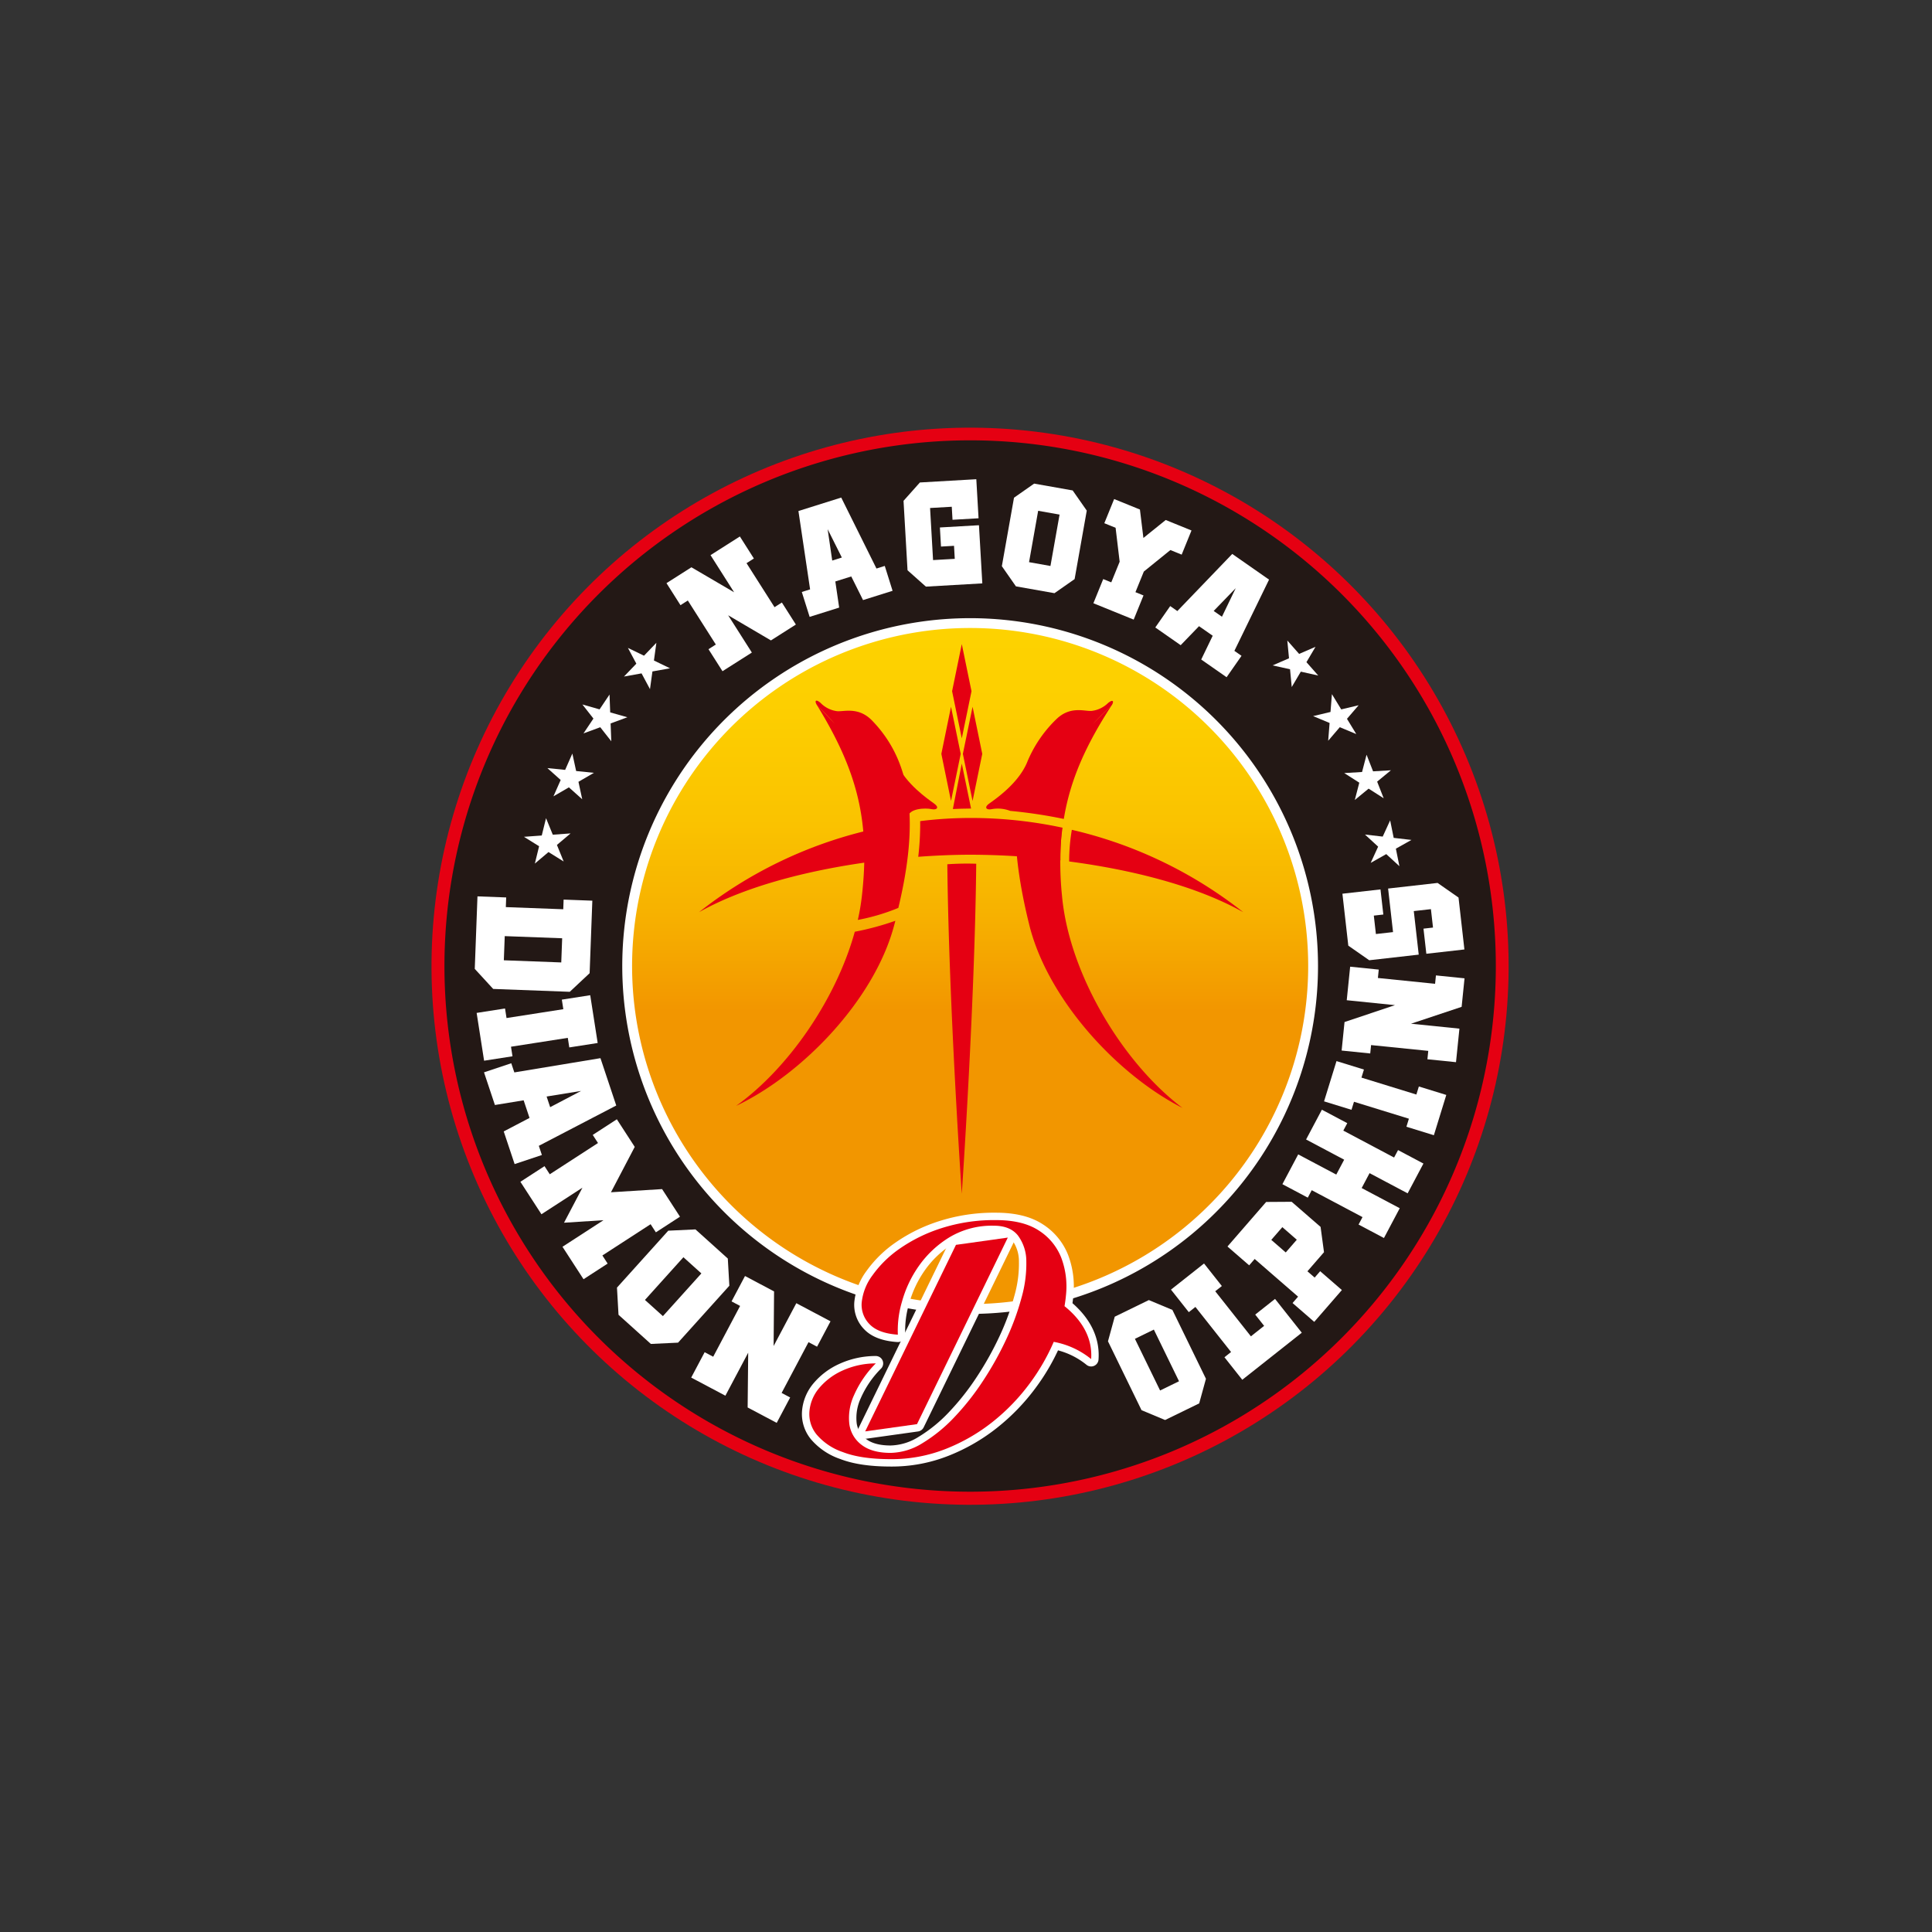 <svg xmlns="http://www.w3.org/2000/svg" xmlns:xlink="http://www.w3.org/1999/xlink" width="500" height="500" viewBox="0 0 500 500">
  <rect x="0" y="0" width="500" height="500" fill="#333333" stroke="none"/>
  <defs>
    <linearGradient id="linear-gradient" x1="0.5" y1="1.596" x2="0.5" y2="-0.769" gradientUnits="objectBoundingBox">
      <stop offset="0" stop-color="#f29600"/>
      <stop offset="0.436" stop-color="#f29600"/>
      <stop offset="0.448" stop-color="#f39c00"/>
      <stop offset="0.497" stop-color="#f7b200"/>
      <stop offset="0.554" stop-color="#fac300"/>
      <stop offset="0.625" stop-color="#fdcf00"/>
      <stop offset="0.724" stop-color="#fed600"/>
      <stop offset="1" stop-color="#ffd800"/>
    </linearGradient>
    <clipPath id="clip-shimane_diamond_dolphins">
      <rect width="500" height="500"/>
    </clipPath>
  </defs>
  <g id="shimane_diamond_dolphins" clip-path="url(#clip-shimane_diamond_dolphins)">
    <rect id="長方形_54" data-name="長方形 54" width="500" height="500" fill="none"/>
    <g id="_2023-24シーズン" data-name="2023-24シーズン" transform="translate(-2148.031 -992.414)">
      <g id="グループ_482" data-name="グループ 482">
        <circle id="楕円形_6" data-name="楕円形 6" cx="139.371" cy="139.371" r="139.371" transform="matrix(0.933, -0.36, 0.36, 0.933, 2218.877, 1162.615)" fill="#e50012"/>
        <path id="パス_3385" data-name="パス 3385" d="M2535.149,1242.413A136.047,136.047,0,1,1,2399.1,1106.372,136.047,136.047,0,0,1,2535.149,1242.413Z" fill="#231815"/>
        <path id="パス_3386" data-name="パス 3386" d="M2487.86,1242.423a88.758,88.758,0,1,1-88.759-88.755A88.764,88.764,0,0,1,2487.86,1242.423Z" stroke="#fff" stroke-miterlimit="10" stroke-width="2.543" fill="url(#linear-gradient)"/>
        <g id="グループ_467" data-name="グループ 467">
          <path id="パス_3387" data-name="パス 3387" d="M2380.121,1190.032c2.365,5.278,7.966,9.118,9.694,10.365,1.393,1,.669,1.728-.737,1.413s-6.081-.287-6.081,2.293" fill="#e50012"/>
          <path id="パス_3388" data-name="パス 3388" d="M2372.774,1207.285a112.576,112.576,0,0,0-43.851,21.208c12.355-6.965,29.509-11.136,45.692-13.222C2374.022,1212.63,2373.4,1209.926,2372.774,1207.285Z" fill="#e50012"/>
          <path id="パス_3389" data-name="パス 3389" d="M2405.921,1214.828" fill="#e50012"/>
          <path id="パス_3390" data-name="パス 3390" d="M2396.941,1190.032" fill="#e50012"/>
          <path id="パス_3391" data-name="パス 3391" d="M2396.941,1183.5l-2.507-12.2,2.507-12.194,2.513,12.194Z" fill="#e50012"/>
          <path id="パス_3392" data-name="パス 3392" d="M2394.151,1199.707l-2.5-12.191,2.5-12.188,2.51,12.188Z" fill="#e50012"/>
          <path id="パス_3393" data-name="パス 3393" d="M2399.731,1199.707l-2.509-12.191,2.509-12.188,2.507,12.188Z" fill="#e50012"/>
          <path id="パス_3394" data-name="パス 3394" d="M2430.908,1179.772c1.514-1.575,3.1-3.156,4.768-4.75A64.338,64.338,0,0,0,2430.908,1179.772Z" fill="#e50012"/>
          <g id="グループ_466" data-name="グループ 466">
            <path id="パス_3395" data-name="パス 3395" d="M2364.137,1179.819c-1.47-1.613-3.013-3.219-4.64-4.861,10.23,16.716,13.842,29.725,11.569,49.532a57.034,57.034,0,0,1-1.032,6,53.128,53.128,0,0,0,10.487-3.112c5.313-22.118,3.724-37.665-6.825-48.517-3.546-3.627-7.326-2.2-9.076-2.4a7.222,7.222,0,0,1-4.212-2.122c-1.413-1.216-1.592-.35-.911.617A66.641,66.641,0,0,1,2364.137,1179.819Z" fill="#e50012"/>
          </g>
          <path id="パス_3396" data-name="パス 3396" d="M2400.714,1211.978c.007-.773.007-1.55.007-2.313,0-1.394-.007-2.733-.018-4.044-3.223-.006-6.1.115-7.522.191-.013,1.257-.013,2.529-.013,3.853v2.5C2394.679,1212.086,2397.506,1211.968,2400.714,1211.978Z" fill="#e50012"/>
          <path id="パス_3397" data-name="パス 3397" d="M2399.34,1201.663l-2.4-11.631-2.31,11.759C2395.967,1201.737,2397.328,1201.676,2399.34,1201.663Z" fill="#e50012"/>
          <path id="パス_3398" data-name="パス 3398" d="M2422.875,1224.223a84.365,84.365,0,0,1-.073-16.467c-4.012-.837-9-1.518-11.964-1.919-.1,7.34,1.078,15.733,3.428,25.36v-.01c4.529,19.409,22.685,39.274,39.77,47.944C2438.407,1267.318,2424.671,1244.233,2422.875,1224.223Z" fill="#e50012"/>
          <path id="パス_3399" data-name="パス 3399" d="M2423.021,1206.623a113.085,113.085,0,0,0-23.662-2.52,105.656,105.656,0,0,0-13.187.815,71.916,71.916,0,0,1-.5,9.233c4.9-.36,9.434-.538,13.688-.538a195.758,195.758,0,0,1,23.113,1.457A47.758,47.758,0,0,1,2423.021,1206.623Z" fill="#e50012"/>
          <path id="パス_3400" data-name="パス 3400" d="M2434.775,1174.376a7.2,7.2,0,0,1-4.266,2.02c-1.747.153-5.5-1.374-9.126,2.176a32.789,32.789,0,0,0-7.687,11.5l.011-.041c-2.357,5.278-7.964,9.118-9.694,10.365-1.4,1-.674,1.728.739,1.413a8.829,8.829,0,0,1,4.71.458,126.936,126.936,0,0,1,13.882,2.087c1.651-10.095,5.666-19.032,12.332-29.333-1.671,1.594-3.254,3.175-4.768,4.75a64.338,64.338,0,0,1,4.768-4.75C2436.372,1174.07,2436.216,1173.2,2434.775,1174.376Z" fill="#e50012"/>
          <path id="パス_3401" data-name="パス 3401" d="M2425.423,1207.17a48.12,48.12,0,0,0-.692,8.19c15.994,2.109,32.862,6.258,45.059,13.133A112.559,112.559,0,0,0,2425.423,1207.17Z" fill="#e50012"/>
          <path id="パス_3402" data-name="パス 3402" d="M2393.2,1216.085c.374,36.544,3.738,85.278,3.738,85.278s3.374-48.852,3.741-85.415A74.271,74.271,0,0,0,2393.2,1216.085Z" fill="#e50012"/>
          <path id="パス_3403" data-name="パス 3403" d="M2379.748,1230.713a72.4,72.4,0,0,1-10.5,2.838c-4.81,17.427-17.156,35.332-30.7,45.058,17.3-8.24,35.939-27.654,40.949-46.941v.006C2379.583,1231.353,2379.666,1231.028,2379.748,1230.713Z" fill="#e50012"/>
        </g>
        <g id="グループ_468" data-name="グループ 468">
          <path id="パス_3404" data-name="パス 3404" d="M2271.6,1224.393l7.431.28-.093,2.5,14.863.557.093-2.5,7.432.28-.7,18.764-5.142,4.819-19.817-.742-4.767-5.189Zm7.058,10.288-.235,6.253,14.862.557.235-6.255Z" fill="#fff"/>
          <path id="パス_3405" data-name="パス 3405" d="M2302.71,1262.339l-7.347,1.147-.387-2.474-14.7,2.292.386,2.474-7.348,1.145-1.929-12.368,7.348-1.147.386,2.474,14.7-2.291-.386-2.473,7.348-1.147Z" fill="#fff"/>
          <path id="パス_3406" data-name="パス 3406" d="M2285.069,1281.733l-1.521-4.561-7.435,1.216-2.82-8.455,7.055-2.354.792,2.375,22.288-3.688,4.088,12.255-20.038,10.433.792,2.374-7.054,2.353-2.822-8.455Zm4.424-5.539.919,2.754,8-4.2Z" fill="#fff"/>
          <path id="パス_3407" data-name="パス 3407" d="M2298.765,1299.785l-10.61,6.875-5.447-8.4,6.241-4.045,1.362,2.1,12.481-8.087-1.361-2.1,6.24-4.045,4.63,7.146-6.153,11.743,13.233-.821,4.629,7.144-6.239,4.045-1.363-2.1-12.48,8.09,1.361,2.1-6.24,4.047-5.447-8.4,10.608-6.875-10.211.651Z" fill="#fff"/>
          <path id="パス_3408" data-name="パス 3408" d="M2316.474,1340.224l-8.371-7.543-.4-7.034,13.274-14.733,7.039-.331,8.371,7.541.4,7.035-13.275,14.733Zm3.117-7.2,9.956-11.05-4.65-4.188-9.955,11.051Z" fill="#fff"/>
          <path id="パス_3409" data-name="パス 3409" d="M2354.118,1329.68l8.85,4.687-3.482,6.572-2.212-1.174-6.962,13.144,2.212,1.171-3.481,6.573-7.522-3.985.142-14.175-5.9,11.127-8.849-4.688,3.482-6.571,2.211,1.174,6.962-13.144-2.212-1.174,3.481-6.57,7.522,3.985-.118,14.132Z" fill="#fff"/>
          <path id="パス_3410" data-name="パス 3410" d="M2458.379,1355.613l-8.824,4.3-6.094-2.546-8.686-17.827,1.75-6.369,8.825-4.3,6.094,2.546,8.686,17.827Zm-5.218-5.731-6.514-13.372-4.9,2.391,6.514,13.37Z" fill="#fff"/>
          <path id="パス_3411" data-name="パス 3411" d="M2475.186,1335.546l-2.306-2.917,5.131-4.058,6.92,8.75-15.4,12.178-4.613-5.832,1.711-1.354-9.226-11.666-1.712,1.353-4.613-5.833,8.555-6.765,4.613,5.833-1.711,1.352,9.227,11.667Z" fill="#fff"/>
          <path id="パス_3412" data-name="パス 3412" d="M2465.7,1315.008l10.011-11.528,6.6-.043,7.486,6.5.885,6.544-4.29,4.943,1.87,1.624,1.43-1.647,5.616,4.876-7.151,8.235-5.615-4.875,1.43-1.647-11.231-9.753-1.43,1.647Zm15.08,1.538,2.86-3.292L2479.9,1310l-2.86,3.293Z" fill="#fff"/>
          <path id="パス_3413" data-name="パス 3413" d="M2508.822,1291.982l1.023-1.926,6.57,3.482-4.087,7.71-9.856-5.225-2.042,3.856,9.854,5.222-4.086,7.71-6.57-3.483,1.021-1.928-13.141-6.966-1.021,1.928-6.572-3.484,4.089-7.707,9.854,5.222,2.044-3.852-9.856-5.228,4.088-7.708,6.57,3.483-1.023,1.927Z" fill="#fff"/>
          <path id="パス_3414" data-name="パス 3414" d="M2493.916,1267.022l7.1,2.19-.642,2.086,14.213,4.382.643-2.085,7.1,2.19-3.213,10.424-7.107-2.193.642-2.082-14.211-4.383-.645,2.082-7.1-2.189Z" fill="#fff"/>
          <path id="パス_3415" data-name="パス 3415" d="M2496.566,1251.271l.884-8.678,7.4.751-.221,2.171,14.8,1.505.221-2.17,7.4.754-.751,7.378-13.1,4.368,12.529,1.276-.885,8.679-7.4-.752.221-2.172-14.8-1.5-.22,2.169-7.4-.754.75-7.378,13.052-4.371Z" fill="#fff"/>
          <path id="パス_3416" data-name="パス 3416" d="M2520.077,1220.916l5.418,3.778,1.522,13.439-9.851,1.115-.738-6.5,2.464-.28-.541-4.768-4.433.5,1.277,11.27-12.809,1.453-5.416-3.777-1.524-13.44,9.853-1.115.736,6.5-2.462.28.539,4.768,4.435-.5-1.277-11.272Z" fill="#fff"/>
        </g>
        <g id="グループ_469" data-name="グループ 469">
          <path id="パス_3417" data-name="パス 3417" d="M2331.916,1136.085l7.594-4.831,3.623,5.7-1.9,1.208,7.246,11.391,1.9-1.207,3.624,5.7-6.455,4.107-11.073-6.506,6.135,9.647-7.6,4.829-3.624-5.695,1.9-1.209-7.248-11.393-1.9,1.209-3.622-5.7,6.455-4.106,11.048,6.468Z" fill="#fff"/>
          <path id="パス_3418" data-name="パス 3418" d="M2368.335,1141.6l-4.123,1.295.994,6.764-7.643,2.4-2.025-6.441,2.147-.675-3.02-20.277,11.076-3.482,9.121,18.365,2.146-.676,2.022,6.441-7.642,2.4Zm-4.924-4.114,2.487-.783-3.672-7.336Z" fill="#fff"/>
          <path id="パス_3419" data-name="パス 3419" d="M2387.652,1144.233,2382.9,1140l-1.035-17.973,4.235-4.75,14.6-.842.581,10.108-6.74.39-.194-3.37-5.615.323.775,13.479,5.617-.323-.193-3.37-3.371.193-.285-4.943,10.109-.58.869,15.051Z" fill="#fff"/>
          <path id="パス_3420" data-name="パス 3420" d="M2420.926,1145.93l-9.974-1.767-3.643-5.218,3.144-17.725,5.214-3.646,9.971,1.767,3.646,5.218-3.144,17.725Zm-1.04-7.039,2.359-13.3-5.541-.982-2.356,13.294Z" fill="#fff"/>
          <path id="パス_3421" data-name="パス 3421" d="M2444.052,1140.329l-2.17,5.337,2.086.848-2.54,6.255L2431,1148.533l2.542-6.254,2.084.847,2.17-5.337-1.049-8.781-2.919-1.187,2.542-6.253,6.672,2.711.9,7.358,5.774-4.648,6.672,2.711-2.542,6.253-2.918-1.187Z" fill="#fff"/>
          <path id="パス_3422" data-name="パス 3422" d="M2461.878,1156.941l-3.541-2.472-4.748,4.917-6.57-4.584,3.862-5.536,1.847,1.289,14.209-14.782,9.522,6.646-8.969,18.437,1.845,1.287-3.862,5.537-6.57-4.584Zm.251-6.412,2.142,1.494,3.563-7.391Z" fill="#fff"/>
        </g>
        <g id="グループ_474" data-name="グループ 474">
          <g id="グループ_470" data-name="グループ 470">
            <path id="パス_3423" data-name="パス 3423" d="M2513.31,1209.787l-4.593-.531-.916-4.532-1.925,4.2-4.592-.53,3.407,3.131-1.925,4.2,4.025-2.271,3.406,3.129-.916-4.534Z" fill="#fff"/>
          </g>
          <g id="グループ_471" data-name="グループ 471">
            <path id="パス_3424" data-name="パス 3424" d="M2488.488,1159.808l-4.242,1.839-3.059-3.468.438,4.6-4.243,1.839,4.511,1,.438,4.6,2.351-3.982,4.513,1.01-3.057-3.466Z" fill="#fff"/>
          </g>
          <g id="グループ_472" data-name="グループ 472">
            <path id="パス_3425" data-name="パス 3425" d="M2499.642,1174.931l-4.5,1.075-2.412-3.948-.367,4.61-4.5,1.072,4.267,1.777-.369,4.605,3.006-3.511,4.268,1.778-2.408-3.947Z" fill="#fff"/>
          </g>
          <g id="グループ_473" data-name="グループ 473">
            <path id="パス_3426" data-name="パス 3426" d="M2508,1191.761l-4.618.275-1.685-4.3-1.169,4.472-4.611.275,3.9,2.49-1.164,4.475,3.573-2.935,3.9,2.493-1.691-4.306Z" fill="#fff"/>
          </g>
        </g>
        <g id="グループ_479" data-name="グループ 479">
          <g id="グループ_475" data-name="グループ 475">
            <path id="パス_3427" data-name="パス 3427" d="M2283.626,1208.979l4.61-.337,1.107-4.489,1.747,4.281,4.608-.334-3.536,2.983,1.745,4.282-3.924-2.44-3.533,2.981,1.1-4.489Z" fill="#fff"/>
          </g>
          <g id="グループ_476" data-name="グループ 476">
            <path id="パス_3428" data-name="パス 3428" d="M2310.539,1160.094l4.161,2.016,3.2-3.336-.632,4.58,4.161,2.016-4.55.814-.632,4.58-2.181-4.077-4.551.819,3.2-3.334Z" fill="#fff"/>
          </g>
          <g id="グループ_477" data-name="グループ 477">
            <path id="パス_3429" data-name="パス 3429" d="M2298.754,1174.731,2303.2,1176l2.577-3.842.172,4.62,4.448,1.261-4.34,1.6.175,4.616-2.857-3.635-4.339,1.6,2.574-3.842Z" fill="#fff"/>
          </g>
          <g id="グループ_478" data-name="グループ 478">
            <path id="パス_3430" data-name="パス 3430" d="M2289.692,1191.193l4.6.469,1.865-4.228.978,4.519,4.6.469-4,2.323.974,4.519-3.446-3.083-4,2.324,1.871-4.23Z" fill="#fff"/>
          </g>
        </g>
        <g id="グループ_480" data-name="グループ 480">
          <path id="パス_3431" data-name="パス 3431" d="M2423.527,1330.45c.157-.909.28-1.811.363-2.708a21.111,21.111,0,0,0-1.239-9.913,14.748,14.748,0,0,0-5.853-7.008q-4.1-2.648-11.024-2.648a44.715,44.715,0,0,0-14.1,2.093,40.22,40.22,0,0,0-10.809,5.3,28.657,28.657,0,0,0-7.052,6.921,14.189,14.189,0,0,0-2.776,7.007,7.121,7.121,0,0,0,2.051,5.64q2.265,2.352,7.306,2.693a26.13,26.13,0,0,1,1.069-8.546,29.709,29.709,0,0,1,4.359-9.228,26.755,26.755,0,0,1,7.861-7.393,21.325,21.325,0,0,1,11.578-3.032q4.185,0,6.2,2.519a11.184,11.184,0,0,1,2.18,6.667,32.035,32.035,0,0,1-1.239,9.441,65.735,65.735,0,0,1-3.976,10.811,83.548,83.548,0,0,1-6.022,10.766,66.008,66.008,0,0,1-7.434,9.4,39.335,39.335,0,0,1-8.205,6.666,16.085,16.085,0,0,1-8.246,2.52q-4.786,0-7.477-2.05a8.069,8.069,0,0,1-3.2-5.383,14.042,14.042,0,0,1,1.2-7.478,27.013,27.013,0,0,1,5.639-8.247,20.744,20.744,0,0,0-8.758,1.923,16.892,16.892,0,0,0-5.983,4.572,10.766,10.766,0,0,0-2.434,5.938,8.39,8.39,0,0,0,1.836,5.94,15.369,15.369,0,0,0,6.794,4.572q4.7,1.837,12.476,1.837a38.044,38.044,0,0,0,14.184-2.65,47.511,47.511,0,0,0,12.136-7.005,52.544,52.544,0,0,0,9.57-9.914,53.62,53.62,0,0,0,6.236-10.79,21.434,21.434,0,0,1,9.681,4.456C2430.859,1338.029,2427.321,1333.5,2423.527,1330.45Z" fill="#fff" stroke="#fff" stroke-linecap="round" stroke-linejoin="round" stroke-width="3.826"/>
          <path id="パス_3432" data-name="パス 3432" d="M2408.851,1312.7l-13.416,1.88-23.5,48.28,13.416-1.879Z" fill="#fff" stroke="#fff" stroke-linecap="round" stroke-linejoin="round" stroke-width="3.826"/>
        </g>
        <path id="パス_3433" data-name="パス 3433" d="M2395.828,1312.687s3.461-2.239,6.312-2.239a35.019,35.019,0,0,1,5.9.61l-3.054,1.833-8.552.611Z" fill="#fff"/>
        <g id="グループ_481" data-name="グループ 481">
          <path id="パス_3434" data-name="パス 3434" d="M2423.527,1330.45c.157-.909.28-1.811.363-2.708a21.111,21.111,0,0,0-1.239-9.913,14.748,14.748,0,0,0-5.853-7.008q-4.1-2.648-11.024-2.648a44.715,44.715,0,0,0-14.1,2.093,40.22,40.22,0,0,0-10.809,5.3,28.657,28.657,0,0,0-7.052,6.921,14.189,14.189,0,0,0-2.776,7.007,7.121,7.121,0,0,0,2.051,5.64q2.265,2.352,7.306,2.693a26.13,26.13,0,0,1,1.069-8.546,29.709,29.709,0,0,1,4.359-9.228,26.755,26.755,0,0,1,7.861-7.393,21.325,21.325,0,0,1,11.578-3.032q4.185,0,6.2,2.519a11.184,11.184,0,0,1,2.18,6.667,32.035,32.035,0,0,1-1.239,9.441,65.735,65.735,0,0,1-3.976,10.811,83.548,83.548,0,0,1-6.022,10.766,66.008,66.008,0,0,1-7.434,9.4,39.335,39.335,0,0,1-8.205,6.666,16.085,16.085,0,0,1-8.246,2.52q-4.786,0-7.477-2.05a8.069,8.069,0,0,1-3.2-5.383,14.042,14.042,0,0,1,1.2-7.478,27.013,27.013,0,0,1,5.639-8.247,20.744,20.744,0,0,0-8.758,1.923,16.892,16.892,0,0,0-5.983,4.572,10.766,10.766,0,0,0-2.434,5.938,8.39,8.39,0,0,0,1.836,5.94,15.369,15.369,0,0,0,6.794,4.572q4.7,1.837,12.476,1.837a38.044,38.044,0,0,0,14.184-2.65,47.511,47.511,0,0,0,12.136-7.005,52.544,52.544,0,0,0,9.57-9.914,53.62,53.62,0,0,0,6.236-10.79,21.434,21.434,0,0,1,9.681,4.456C2430.859,1338.029,2427.321,1333.5,2423.527,1330.45Z" fill="#e50012"/>
          <path id="パス_3435" data-name="パス 3435" d="M2408.851,1312.7l-13.416,1.88-23.5,48.28,13.416-1.879Z" fill="#e50012"/>
        </g>
      </g>
    </g>
  </g>
</svg>